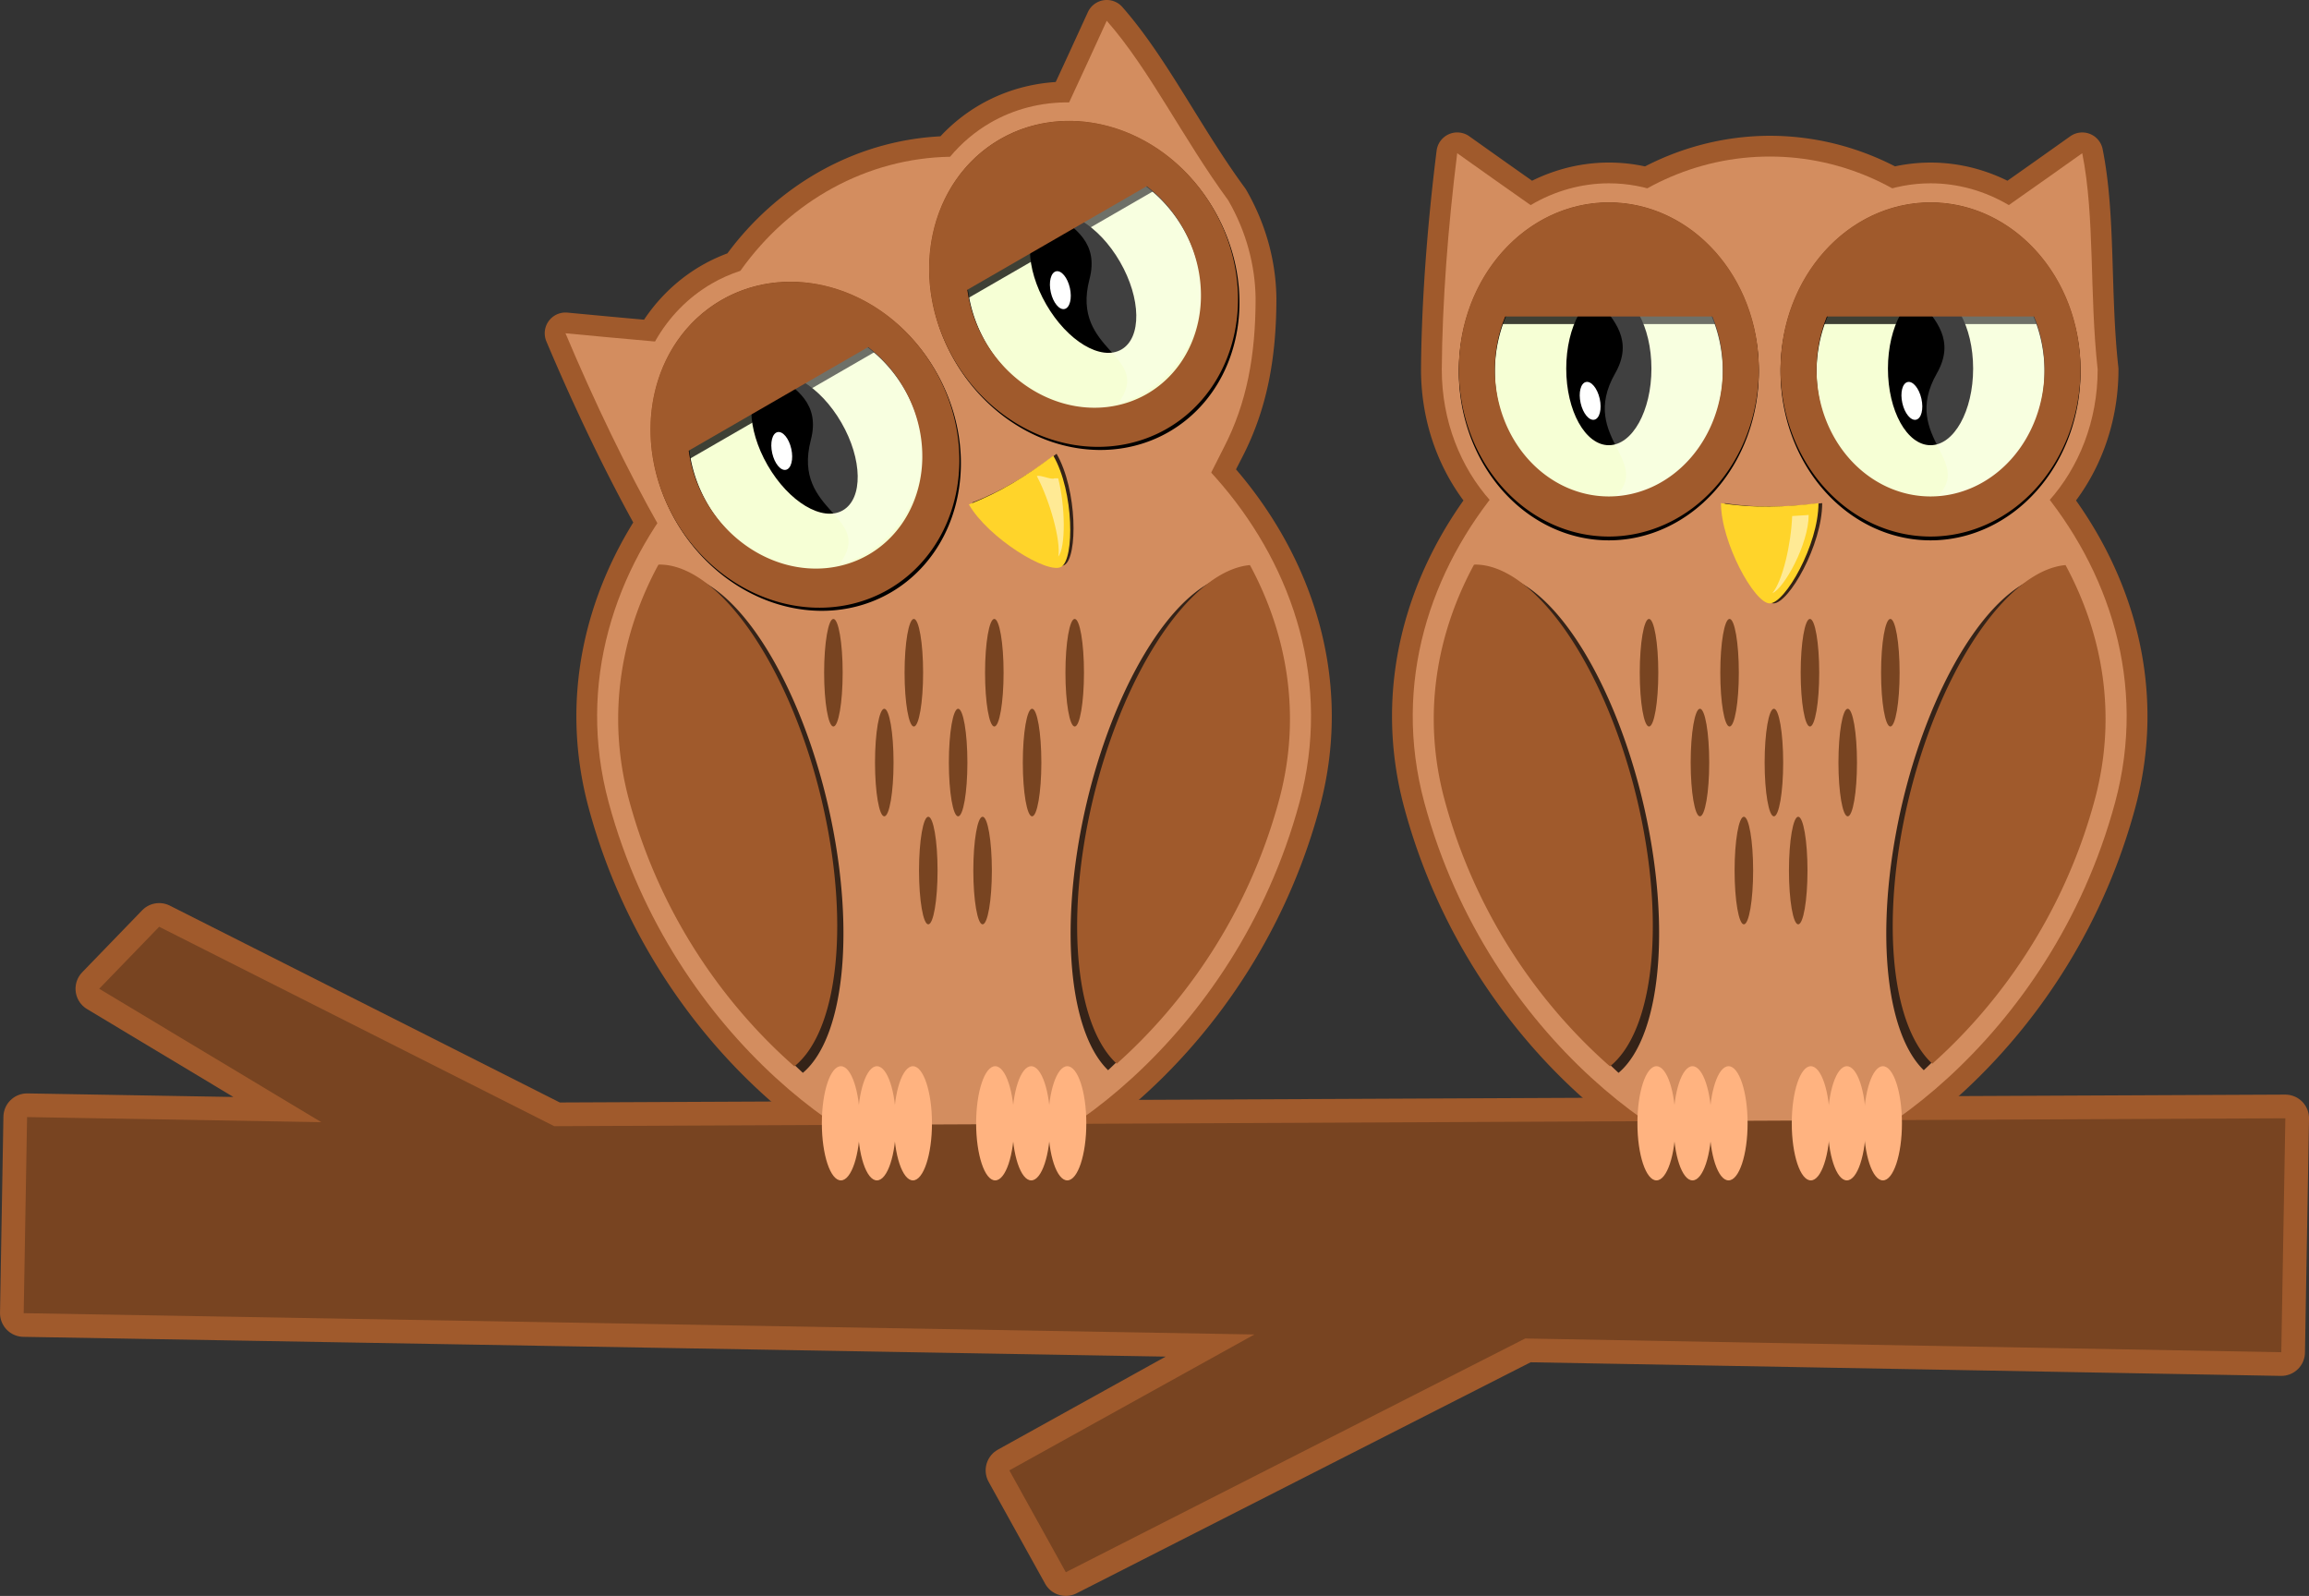 <?xml version="1.0" encoding="UTF-8"?>
<svg width="161.42mm" height="111.57mm" version="1.1" viewBox="0 0 161.42 111.57" xmlns="http://www.w3.org/2000/svg">
<rect x="0" y="0" width="161.42" height="111.57" fill="#333333" stroke="none"/>
<g transform="translate(-33.328 -64.702)">
<path d="m44.455 129.49-4.192 4.334 15.528 9.327-20.57-0.356-0.237 13.708 86.038 1.489-17.133 9.5 3.949 7.121 32.113-16.34 52.86 0.96 0.283-16.354-121.02 0.552z" fill="none" stroke="#a05a2c" stroke-linecap="round" stroke-linejoin="round" stroke-width="3.31" style="paint-order:markers fill stroke"/>
<path d="m135.2 75.412c-0.642 5.129-1.045 10.403-1.079 15.119 1e-4 3.552 1.279 6.769 3.35 9.118-4.415 5.738-6.705 13.257-4.566 21.162 2.789 10.308 9.131 17.7 14.915 21.877a1.331 3.991 0 0 0-0.014 0.541 1.331 3.991 0 0 0 1.33 3.991 1.331 3.991 0 0 0 1.259-2.716 1.331 3.991 0 0 0 1.259 2.716 1.331 3.991 0 0 0 1.079-1.664c0.135 0.059 0.272 0.122 0.404 0.176a1.331 3.991 0 0 0 1.036 1.488 1.331 3.991 0 0 0 0.823-0.856c0.763 0.202 1.457 0.311 2.053 0.311 0.596 0 1.291-0.108 2.055-0.311a1.331 3.991 0 0 0 0.821 0.856 1.331 3.991 0 0 0 1.035-1.487c0.133-0.054 0.27-0.118 0.405-0.177a1.331 3.991 0 0 0 1.079 1.664 1.331 3.991 0 0 0 1.259-2.716 1.331 3.991 0 0 0 1.259 2.716 1.331 3.991 0 0 0 1.331-3.991 1.331 3.991 0 0 0-0.014-0.541c5.784-4.177 12.126-11.569 14.915-21.877 2.139-7.905-0.151-15.424-4.567-21.162 2.071-2.348 3.35-5.566 3.35-9.118-0.587-5.321-0.186-10.676-1.079-15.119-1.567 1.113-3.325 2.363-5.133 3.628-1.684-0.998-3.562-1.52-5.47-1.523-0.92 1e-3 -1.82 0.124-2.687 0.353a18.839 20.383 0 0 0-8.558-2.225 18.839 20.383 0 0 0-8.525 2.23c-0.877-0.234-1.788-0.359-2.72-0.359-1.907 3e-3 -3.785 0.526-5.469 1.524-1.808-1.265-3.566-2.515-5.134-3.629z" fill="none" stroke="#a05a2c" stroke-linecap="round" stroke-linejoin="round" stroke-width="2.902" style="paint-order:normal"/>
<path d="m181.19 120.81c-4.544 16.795-18.524 25.864-24.144 25.864s-19.6-9.069-24.144-25.864c-4.531-16.748 10.81-31.768 24.144-31.768s28.674 15.021 24.144 31.768z" fill="#d38d5f" style="paint-order:normal"/>
<path d="m179.77 120.64c-4.276 15.804-17.432 24.338-22.719 24.338s-18.444-8.534-22.719-24.338c-4.263-15.76 10.172-29.894 22.719-29.894s26.983 14.135 22.719 29.894z" fill="#d38d5f" style="paint-order:normal"/>
<path d="m110.7 66.153c-0.801 1.748-1.697 3.709-2.631 5.708-1.958-0.022-3.845 0.464-5.498 1.416-1.092 0.632-2.038 1.442-2.824 2.384-5.756 0.095-11.156 3.032-14.66 7.974-0.685 0.224-1.353 0.518-1.993 0.887-1.65 0.956-3.015 2.348-3.974 4.054-2.198-0.191-4.346-0.395-6.26-0.575 1.952 4.628 4.167 9.257 6.427 13.278-3.636 5.497-5.345 12.356-3.403 19.533 2.789 10.308 9.131 17.7 14.914 21.877a1.331 3.991 0 0 0-0.013 0.541 1.331 3.991 0 0 0 1.33 3.991 1.331 3.991 0 0 0 1.259-2.716 1.331 3.991 0 0 0 1.259 2.716 1.331 3.991 0 0 0 1.079-1.663c0.135 0.059 0.271 0.122 0.404 0.176a1.331 3.991 0 0 0 1.035 1.487 1.331 3.991 0 0 0 0.823-0.856c0.763 0.202 1.457 0.311 2.053 0.311 0.596 0 1.292-0.108 2.055-0.311a1.331 3.991 0 0 0 0.821 0.856 1.331 3.991 0 0 0 1.035-1.487c0.132-0.054 0.27-0.117 0.405-0.176a1.331 3.991 0 0 0 1.079 1.663 1.331 3.991 0 0 0 1.259-2.716 1.331 3.991 0 0 0 1.259 2.716 1.331 3.991 0 0 0 1.33-3.991 1.331 3.991 0 0 0-0.013-0.541c5.784-4.177 12.126-11.569 14.914-21.877 2.384-8.813-0.736-17.147-6.169-23.067 0.289-0.586 0.577-1.161 0.865-1.716 1.642-3.164 2.238-6.521 2.242-10.457-0.025-2.296-0.645-4.67-1.913-6.866-3.169-4.315-5.499-9.153-8.495-12.554z" fill="none" stroke="#a05a2c" stroke-linecap="round" stroke-linejoin="round" stroke-width="2.902" style="paint-order:normal"/>
<path d="m124.17 120.81c-4.544 16.795-18.524 25.864-24.144 25.864-5.619 0-19.6-9.069-24.144-25.864-4.531-16.748 10.81-31.768 24.144-31.768 13.334 0 28.674 15.021 24.144 31.768z" fill="#d38d5f" style="paint-order:normal"/>
<path d="m122.75 120.64c-4.276 15.804-17.432 24.338-22.719 24.338-5.288 0-18.444-8.534-22.719-24.338-4.263-15.76 10.172-29.894 22.719-29.894 12.548 0 26.983 14.135 22.719 29.894z" fill="#d38d5f" style="paint-order:normal"/>
<rect x="60.711" y="144.21" width="132.18" height="17.307" fill-opacity="0" style="paint-order:markers fill stroke"/>
<path d="m44.455 129.49-4.192 4.334 15.528 9.327-20.57-0.356-0.237 13.708 86.038 1.489-17.133 9.5 3.949 7.121 32.113-16.34 52.86 0.96 0.283-16.354-121.02 0.552z" fill="#784421" style="paint-order:markers fill stroke"/>
<path d="m135.2 75.412c-0.642 5.129-1.045 10.403-1.079 15.119 2e-4 7.188 5.231 13.014 11.682 13.014 4.851-7e-3 9.193-3.352 10.91-8.406l0.334-0.02 0.324 0.02c1.719 5.058 6.066 8.404 10.921 8.406 6.452-2.6e-4 11.682-5.827 11.682-13.014-0.587-5.321-0.186-10.676-1.079-15.119-1.567 1.113-3.325 2.363-5.133 3.628-1.684-0.998-3.562-1.52-5.47-1.523-5.237 0.006-9.83 3.893-11.239 9.512-1.411-5.623-6.01-9.511-11.25-9.512-1.907 3e-3 -3.785 0.526-5.469 1.524-1.808-1.265-3.566-2.515-5.134-3.629z" fill="#d38d5f" style="paint-order:normal"/>
<ellipse transform="scale(1,-1)" cx="157.05" cy="-96.029" rx="18.839" ry="20.383" fill="#d38d5f" style="paint-order:normal"/>
<ellipse cx="149.13" cy="143.23" rx="1.331" ry="3.991" fill="#ffb380" style="paint-order:normal"/>
<ellipse cx="151.65" cy="143.23" rx="1.331" ry="3.991" fill="#ffb380" style="paint-order:normal"/>
<ellipse cx="154.17" cy="143.23" rx="1.331" ry="3.991" fill="#ffb380" style="paint-order:normal"/>
<ellipse cx="159.92" cy="143.23" rx="1.331" ry="3.991" fill="#ffb380" style="paint-order:normal"/>
<ellipse cx="162.44" cy="143.23" rx="1.331" ry="3.991" fill="#ffb380" style="paint-order:normal"/>
<ellipse cx="164.96" cy="143.23" rx="1.331" ry="3.991" fill="#ffb380" style="paint-order:normal"/>
<path d="m137.56 104.85a18.225 7.456 76.96 0 0-0.082 0.01c-2.467 4.778-3.463 10.452-1.941 16.355 2.111 8.187 6.507 14.405 10.942 18.487a18.225 7.456 76.96 0 0 1.421-20.06 18.225 7.456 76.96 0 0-10.34-14.792zm39.076 0.036a7.456 18.225 13.04 0 0-10.02 14.756 7.456 18.225 13.04 0 0 1.201 19.877c4.368-4.084 8.666-10.238 10.745-18.304 1.519-5.893 0.531-11.556-1.926-16.329z" opacity=".75" style="paint-order:normal"/>
<path d="m136.46 104.17a18.392 7.854 76.071 0 0-0.087 0.01c-2.605 4.809-3.657 10.52-2.05 16.462 2.229 8.24 6.872 14.499 11.556 18.607a18.392 7.854 76.071 0 0 1.5-20.19 18.392 7.854 76.071 0 0-10.92-14.888zm41.268 0.036a7.854 18.392 13.929 0 0-10.582 14.852 7.854 18.392 13.929 0 0 1.268 20.007c4.613-4.11 9.152-10.305 11.348-18.423 1.605-5.931 0.56-11.631-2.034-16.435z" fill="#a05a2c" style="paint-order:normal"/>
<ellipse cx="148.61" cy="111.73" rx=".648" ry="3.761" fill="#784421" style="paint-order:normal"/>
<ellipse cx="154.24" cy="111.73" rx=".648" ry="3.761" fill="#784421" style="paint-order:normal"/>
<ellipse cx="159.86" cy="111.73" rx=".648" ry="3.761" fill="#784421" style="paint-order:normal"/>
<ellipse cx="152.17" cy="118.01" rx=".648" ry="3.761" fill="#784421" style="paint-order:normal"/>
<ellipse cx="157.34" cy="118.01" rx=".648" ry="3.761" fill="#784421" style="paint-order:normal"/>
<ellipse cx="155.24" cy="125.56" rx=".648" ry="3.761" fill="#784421" style="paint-order:normal"/>
<ellipse cx="165.48" cy="111.73" rx=".648" ry="3.761" fill="#784421" style="paint-order:normal"/>
<ellipse cx="162.5" cy="118.01" rx=".648" ry="3.761" fill="#784421" style="paint-order:normal"/>
<ellipse cx="159.04" cy="125.56" rx=".648" ry="3.761" fill="#784421" style="paint-order:normal"/>
<path d="m153.9 99.875c2.272 0.37 4.544 0.282 6.816 0 0 2.912-2.333 7.009-3.408 7.009-1.075 0-3.408-4.27-3.408-7.009z" opacity=".75" style="paint-order:normal"/>
<path d="m153.64 99.875c2.272 0.37 4.544 0.282 6.816 0 0 2.912-2.333 7.009-3.408 7.009-1.075 0-3.408-4.27-3.408-7.009z" fill="#ffd42a" style="paint-order:normal"/>
<path d="m159.77 100.7c-0.223 0.029-0.931 0.055-1.154 0.078-0.075 1.97-0.663 4.52-1.38 5.388 0.803-0.314 2.534-3.415 2.534-5.465z" fill="#fff" opacity=".5" style="paint-order:normal"/>
<ellipse cx="145.8" cy="90.532" rx="10.485" ry="11.681" fill="#a05a2c" style="paint-order:normal"/>
<ellipse cx="145.93" cy="90.532" rx="8.245" ry="9.185" fill="#f6ffd5" style="paint-order:normal"/>
<ellipse cx="145.8" cy="90.47" rx="2.978" ry="5.356" style="paint-order:normal"/>
<path d="m145.8 78.881a10.485 11.798 0 0 0-10.485 11.798 10.485 11.798 0 0 0 10.485 11.798 10.485 11.798 0 0 0 10.485-11.798 10.485 11.798 0 0 0-10.485-11.798zm0 2.831a7.969 8.967 0 0 1 7.968 8.967 7.969 8.967 0 0 1-7.968 8.967 7.969 8.967 0 0 1-7.968-8.967 7.969 8.967 0 0 1 7.968-8.967z" style="paint-order:normal"/>
<path d="m153.93 87.356h-16.338c1e-5 -3.432 3.657-6.215 8.169-6.215s8.169 2.782 8.169 6.215z" opacity=".75" style="paint-order:normal"/>
<path d="m154.17 90.532c0 5.072-3.691 9.185-8.245 9.185 3.322-2.682-2.315-4.296 0.315-8.911 2.63-4.615-5.623-5.726-0.315-9.458 4.553 0 8.245 4.112 8.245 9.185z" fill="#fff" opacity=".25" style="paint-order:normal"/>
<path d="m145.8 78.851a10.485 11.681 0 0 0-10.485 11.68 10.485 11.681 0 0 0 10.485 11.68 10.485 11.681 0 0 0 10.485-11.68 10.485 11.681 0 0 0-10.485-11.68zm0 2.803a7.969 8.877 0 0 1 7.968 8.877 7.969 8.877 0 0 1-7.968 8.877 7.969 8.877 0 0 1-7.968-8.877 7.969 8.877 0 0 1 7.968-8.877z" fill="#a05a2c" style="paint-order:normal"/>
<ellipse transform="rotate(-12.58)" cx="120.83" cy="121.97" rx=".684" ry="1.35" fill="#fff" style="paint-order:normal"/>
<path d="m153.93 86.827h-16.338c1e-5 -3.432 3.657-6.215 8.169-6.215s8.169 2.782 8.169 6.215z" fill="#a05a2c" style="paint-order:normal"/>
<ellipse cx="168.29" cy="90.532" rx="10.485" ry="11.681" fill="#a05a2c" style="paint-order:normal"/>
<ellipse cx="168.42" cy="90.532" rx="8.245" ry="9.185" fill="#f6ffd5" style="paint-order:normal"/>
<ellipse cx="168.29" cy="90.47" rx="2.978" ry="5.356" style="paint-order:normal"/>
<path d="m168.29 78.881a10.485 11.798 0 0 0-10.485 11.798 10.485 11.798 0 0 0 10.485 11.798 10.485 11.798 0 0 0 10.485-11.798 10.485 11.798 0 0 0-10.485-11.798zm0 2.831a7.969 8.967 0 0 1 7.968 8.967 7.969 8.967 0 0 1-7.968 8.967 7.969 8.967 0 0 1-7.968-8.967 7.969 8.967 0 0 1 7.968-8.967z" style="paint-order:normal"/>
<path d="m176.42 87.356h-16.338c1e-5 -3.432 3.657-6.215 8.169-6.215s8.169 2.782 8.169 6.215z" opacity=".75" style="paint-order:normal"/>
<path d="m176.66 90.532c0 5.072-3.691 9.185-8.245 9.185 3.322-2.682-2.315-4.296 0.315-8.911 2.63-4.615-5.623-5.726-0.315-9.458 4.553 0 8.245 4.112 8.245 9.185z" fill="#fff" opacity=".25" style="paint-order:normal"/>
<path d="m168.29 78.851a10.485 11.681 0 0 0-10.485 11.68 10.485 11.681 0 0 0 10.485 11.68 10.485 11.681 0 0 0 10.485-11.68 10.485 11.681 0 0 0-10.485-11.68zm0 2.803a7.969 8.877 0 0 1 7.968 8.877 7.969 8.877 0 0 1-7.968 8.877 7.969 8.877 0 0 1-7.968-8.877 7.969 8.877 0 0 1 7.968-8.877z" fill="#a05a2c" style="paint-order:normal"/>
<ellipse transform="rotate(-12.58)" cx="142.78" cy="126.87" rx=".684" ry="1.35" fill="#fff" style="paint-order:normal"/>
<path d="m176.42 86.827h-16.338c1e-5 -3.432 3.657-6.215 8.169-6.215s8.169 2.782 8.169 6.215z" fill="#a05a2c" style="paint-order:normal"/>
<path d="m110.7 66.153c-0.801 1.748-1.697 3.709-2.631 5.708-1.958-0.022-3.845 0.464-5.498 1.416-1.092 0.632-2.038 1.442-2.824 2.384-5.756 0.095-11.156 3.032-14.66 7.974-0.685 0.224-1.353 0.518-1.993 0.887-1.65 0.956-3.015 2.348-3.974 4.054-2.198-0.191-4.346-0.395-6.26-0.575 2.009 4.763 4.296 9.532 6.624 13.634 1.112 1.925 2.593 3.486 4.272 4.631 3.368 6.275 9.564 10.139 16.27 10.148 10.405-2e-5 14.578-12.171 18.839-20.383 1.642-3.164 2.238-6.52 2.241-10.457-0.025-2.296-0.645-4.67-1.912-6.866-3.169-4.315-5.499-9.153-8.495-12.554z" fill="#d38d5f" style="paint-order:normal"/>
<ellipse cx="92.114" cy="143.23" rx="1.331" ry="3.991" fill="#ffb380" style="paint-order:normal"/>
<ellipse cx="94.632" cy="143.23" rx="1.331" ry="3.991" fill="#ffb380" style="paint-order:normal"/>
<ellipse cx="97.15" cy="143.23" rx="1.331" ry="3.991" fill="#ffb380" style="paint-order:normal"/>
<ellipse cx="102.9" cy="143.23" rx="1.331" ry="3.991" fill="#ffb380" style="paint-order:normal"/>
<ellipse cx="105.42" cy="143.23" rx="1.331" ry="3.991" fill="#ffb380" style="paint-order:normal"/>
<ellipse cx="107.94" cy="143.23" rx="1.331" ry="3.991" fill="#ffb380" style="paint-order:normal"/>
<path d="m80.537 104.85a18.225 7.456 76.96 0 0-0.082 0.01c-2.467 4.778-3.463 10.452-1.941 16.355 2.111 8.187 6.507 14.405 10.942 18.487a18.225 7.456 76.96 0 0 1.421-20.06 18.225 7.456 76.96 0 0-10.34-14.792zm39.076 0.036a7.456 18.225 13.04 0 0-10.02 14.756 7.456 18.225 13.04 0 0 1.201 19.877c4.368-4.084 8.666-10.238 10.745-18.304 1.519-5.893 0.531-11.556-1.926-16.329z" opacity=".75" style="paint-order:normal"/>
<path d="m79.443 104.17a18.392 7.854 76.071 0 0-0.087 0.01c-2.605 4.809-3.657 10.52-2.05 16.462 2.229 8.24 6.872 14.499 11.556 18.607a18.392 7.854 76.071 0 0 1.5-20.19 18.392 7.854 76.071 0 0-10.92-14.888zm41.268 0.036a7.854 18.392 13.929 0 0-10.582 14.852 7.854 18.392 13.929 0 0 1.268 20.007c4.613-4.11 9.152-10.305 11.348-18.423 1.605-5.931 0.56-11.631-2.034-16.435z" fill="#a05a2c" style="paint-order:normal"/>
<ellipse cx="91.59" cy="111.73" rx=".648" ry="3.761" fill="#784421" style="paint-order:normal"/>
<ellipse cx="97.214" cy="111.73" rx=".648" ry="3.761" fill="#784421" style="paint-order:normal"/>
<ellipse cx="102.84" cy="111.73" rx=".648" ry="3.761" fill="#784421" style="paint-order:normal"/>
<ellipse cx="95.147" cy="118.01" rx=".648" ry="3.761" fill="#784421" style="paint-order:normal"/>
<ellipse cx="100.31" cy="118.01" rx=".648" ry="3.761" fill="#784421" style="paint-order:normal"/>
<ellipse cx="98.224" cy="125.56" rx=".648" ry="3.761" fill="#784421" style="paint-order:normal"/>
<ellipse cx="108.46" cy="111.73" rx=".648" ry="3.761" fill="#784421" style="paint-order:normal"/>
<ellipse cx="105.48" cy="118.01" rx=".648" ry="3.761" fill="#784421" style="paint-order:normal"/>
<ellipse cx="102.02" cy="125.56" rx=".648" ry="3.761" fill="#784421" style="paint-order:normal"/>
<path d="m101.29 99.833c2.152-0.816 4.076-2.028 5.903-3.408 1.456 2.522 1.484 7.236 0.553 7.774-0.931 0.538-5.086-1.994-6.456-4.366z" opacity=".75" style="paint-order:normal"/>
<path d="m101.06 99.965c2.152-0.816 4.076-2.028 5.903-3.408 1.456 2.522 1.484 7.236 0.553 7.774s-5.086-1.994-6.456-4.366z" fill="#ffd42a" style="paint-order:normal"/>
<path d="m107.04 98.14c-0.178 0.137-1.044-0.281-1.225-0.149 0.92 1.743 1.686 4.51 1.498 5.621 0.539-0.674 0.479-3.603-9e-3 -5.471z" fill="#fff" opacity=".5" style="paint-order:normal"/>
<ellipse transform="rotate(-30)" cx="29.701" cy="127.76" rx="10.485" ry="11.681" fill="#a05a2c" style="paint-order:normal"/>
<ellipse transform="rotate(-30)" cx="29.825" cy="127.76" rx="8.245" ry="9.185" fill="#f6ffd5" style="paint-order:normal"/>
<ellipse transform="rotate(-30)" cx="29.701" cy="127.7" rx="2.978" ry="5.356" style="paint-order:normal"/>
<path d="m83.776 85.702a11.798 10.485 60 0 0-3.181 15.46 11.798 10.485 60 0 0 14.979 4.975 11.798 10.485 60 0 0 3.181-15.46 11.798 10.485 60 0 0-14.979-4.975zm1.416 2.452a8.967 7.969 60 0 1 11.384 3.781 8.967 7.969 60 0 1-2.417 11.75 8.967 7.969 60 0 1-11.384-3.781 8.967 7.969 60 0 1 2.417-11.75z" style="paint-order:normal"/>
<path d="m95.049 88.98-14.149 8.169c-1.716-2.972 0.06-7.211 3.967-9.466 3.907-2.256 8.466-1.675 10.182 1.297z" opacity=".75" style="paint-order:normal"/>
<path d="m97.599 93.151c1.313 4.9-1.188 9.827-5.586 11.006 2.515-3.45-3.348-3.55-2.002-8.689 1.345-5.139-6.914-4.075-2.752-9.054 4.398-1.179 9.028 1.838 10.341 6.738z" fill="#fff" opacity=".25" style="paint-order:normal"/>
<path d="m83.761 85.677a11.681 10.485 60 0 0-3.24 15.358 11.681 10.485 60 0 0 14.921 4.873 11.681 10.485 60 0 0 3.24-15.358 11.681 10.485 60 0 0-14.921-4.873zm1.401 2.427a8.877 7.969 60 0 1 11.34 3.704 8.877 7.969 60 0 1-2.462 11.672 8.877 7.969 60 0 1-11.34-3.704 8.877 7.969 60 0 1 2.462-11.672z" fill="#a05a2c" style="paint-order:normal"/>
<ellipse transform="rotate(-12.58)" cx="64.908" cy="113.08" rx=".684" ry="1.35" fill="#fff" style="paint-order:normal"/>
<path d="m94.784 88.522-14.149 8.169c-1.716-2.972 0.06-7.211 3.967-9.466 3.907-2.256 8.466-1.675 10.182 1.297z" fill="#a05a2c" style="paint-order:normal"/>
<ellipse transform="rotate(-30)" cx="52.19" cy="127.76" rx="10.485" ry="11.681" fill="#a05a2c" style="paint-order:normal"/>
<ellipse transform="rotate(-30)" cx="52.315" cy="127.76" rx="8.245" ry="9.185" fill="#f6ffd5" style="paint-order:normal"/>
<ellipse transform="rotate(-30)" cx="52.19" cy="127.7" rx="2.978" ry="5.356" style="paint-order:normal"/>
<path d="m103.25 74.458a11.798 10.485 60 0 0-3.181 15.46 11.798 10.485 60 0 0 14.979 4.975 11.798 10.485 60 0 0 3.181-15.46 11.798 10.485 60 0 0-14.979-4.975zm1.416 2.452a8.967 7.969 60 0 1 11.384 3.781 8.967 7.969 60 0 1-2.417 11.75 8.967 7.969 60 0 1-11.384-3.781 8.967 7.969 60 0 1 2.417-11.75z" style="paint-order:normal"/>
<path d="m114.53 77.736-14.149 8.169c-1.716-2.972 0.06-7.211 3.967-9.466 3.907-2.256 8.466-1.675 10.182 1.297z" opacity=".75" style="paint-order:normal"/>
<path d="m117.08 81.906c1.313 4.9-1.188 9.827-5.586 11.006 2.515-3.45-3.348-3.55-2.002-8.689 1.345-5.139-6.914-4.075-2.752-9.054 4.398-1.179 9.028 1.838 10.341 6.738z" fill="#fff" opacity=".25" style="paint-order:normal"/>
<path d="m103.24 74.432a11.681 10.485 60 0 0-3.24 15.358 11.681 10.485 60 0 0 14.921 4.873 11.681 10.485 60 0 0 3.24-15.358 11.681 10.485 60 0 0-14.921-4.873zm1.401 2.427a8.877 7.969 60 0 1 11.34 3.704 8.877 7.969 60 0 1-2.462 11.672 8.877 7.969 60 0 1-11.34-3.704 8.877 7.969 60 0 1 2.462-11.672z" fill="#a05a2c" style="paint-order:normal"/>
<ellipse transform="rotate(-12.58)" cx="86.366" cy="106.35" rx=".684" ry="1.35" fill="#fff" style="paint-order:normal"/>
<path d="m114.26 77.277-14.149 8.169c-1.716-2.972 0.06-7.211 3.967-9.466 3.907-2.256 8.466-1.675 10.182 1.297z" fill="#a05a2c" style="paint-order:normal"/>
</g>
</svg>
